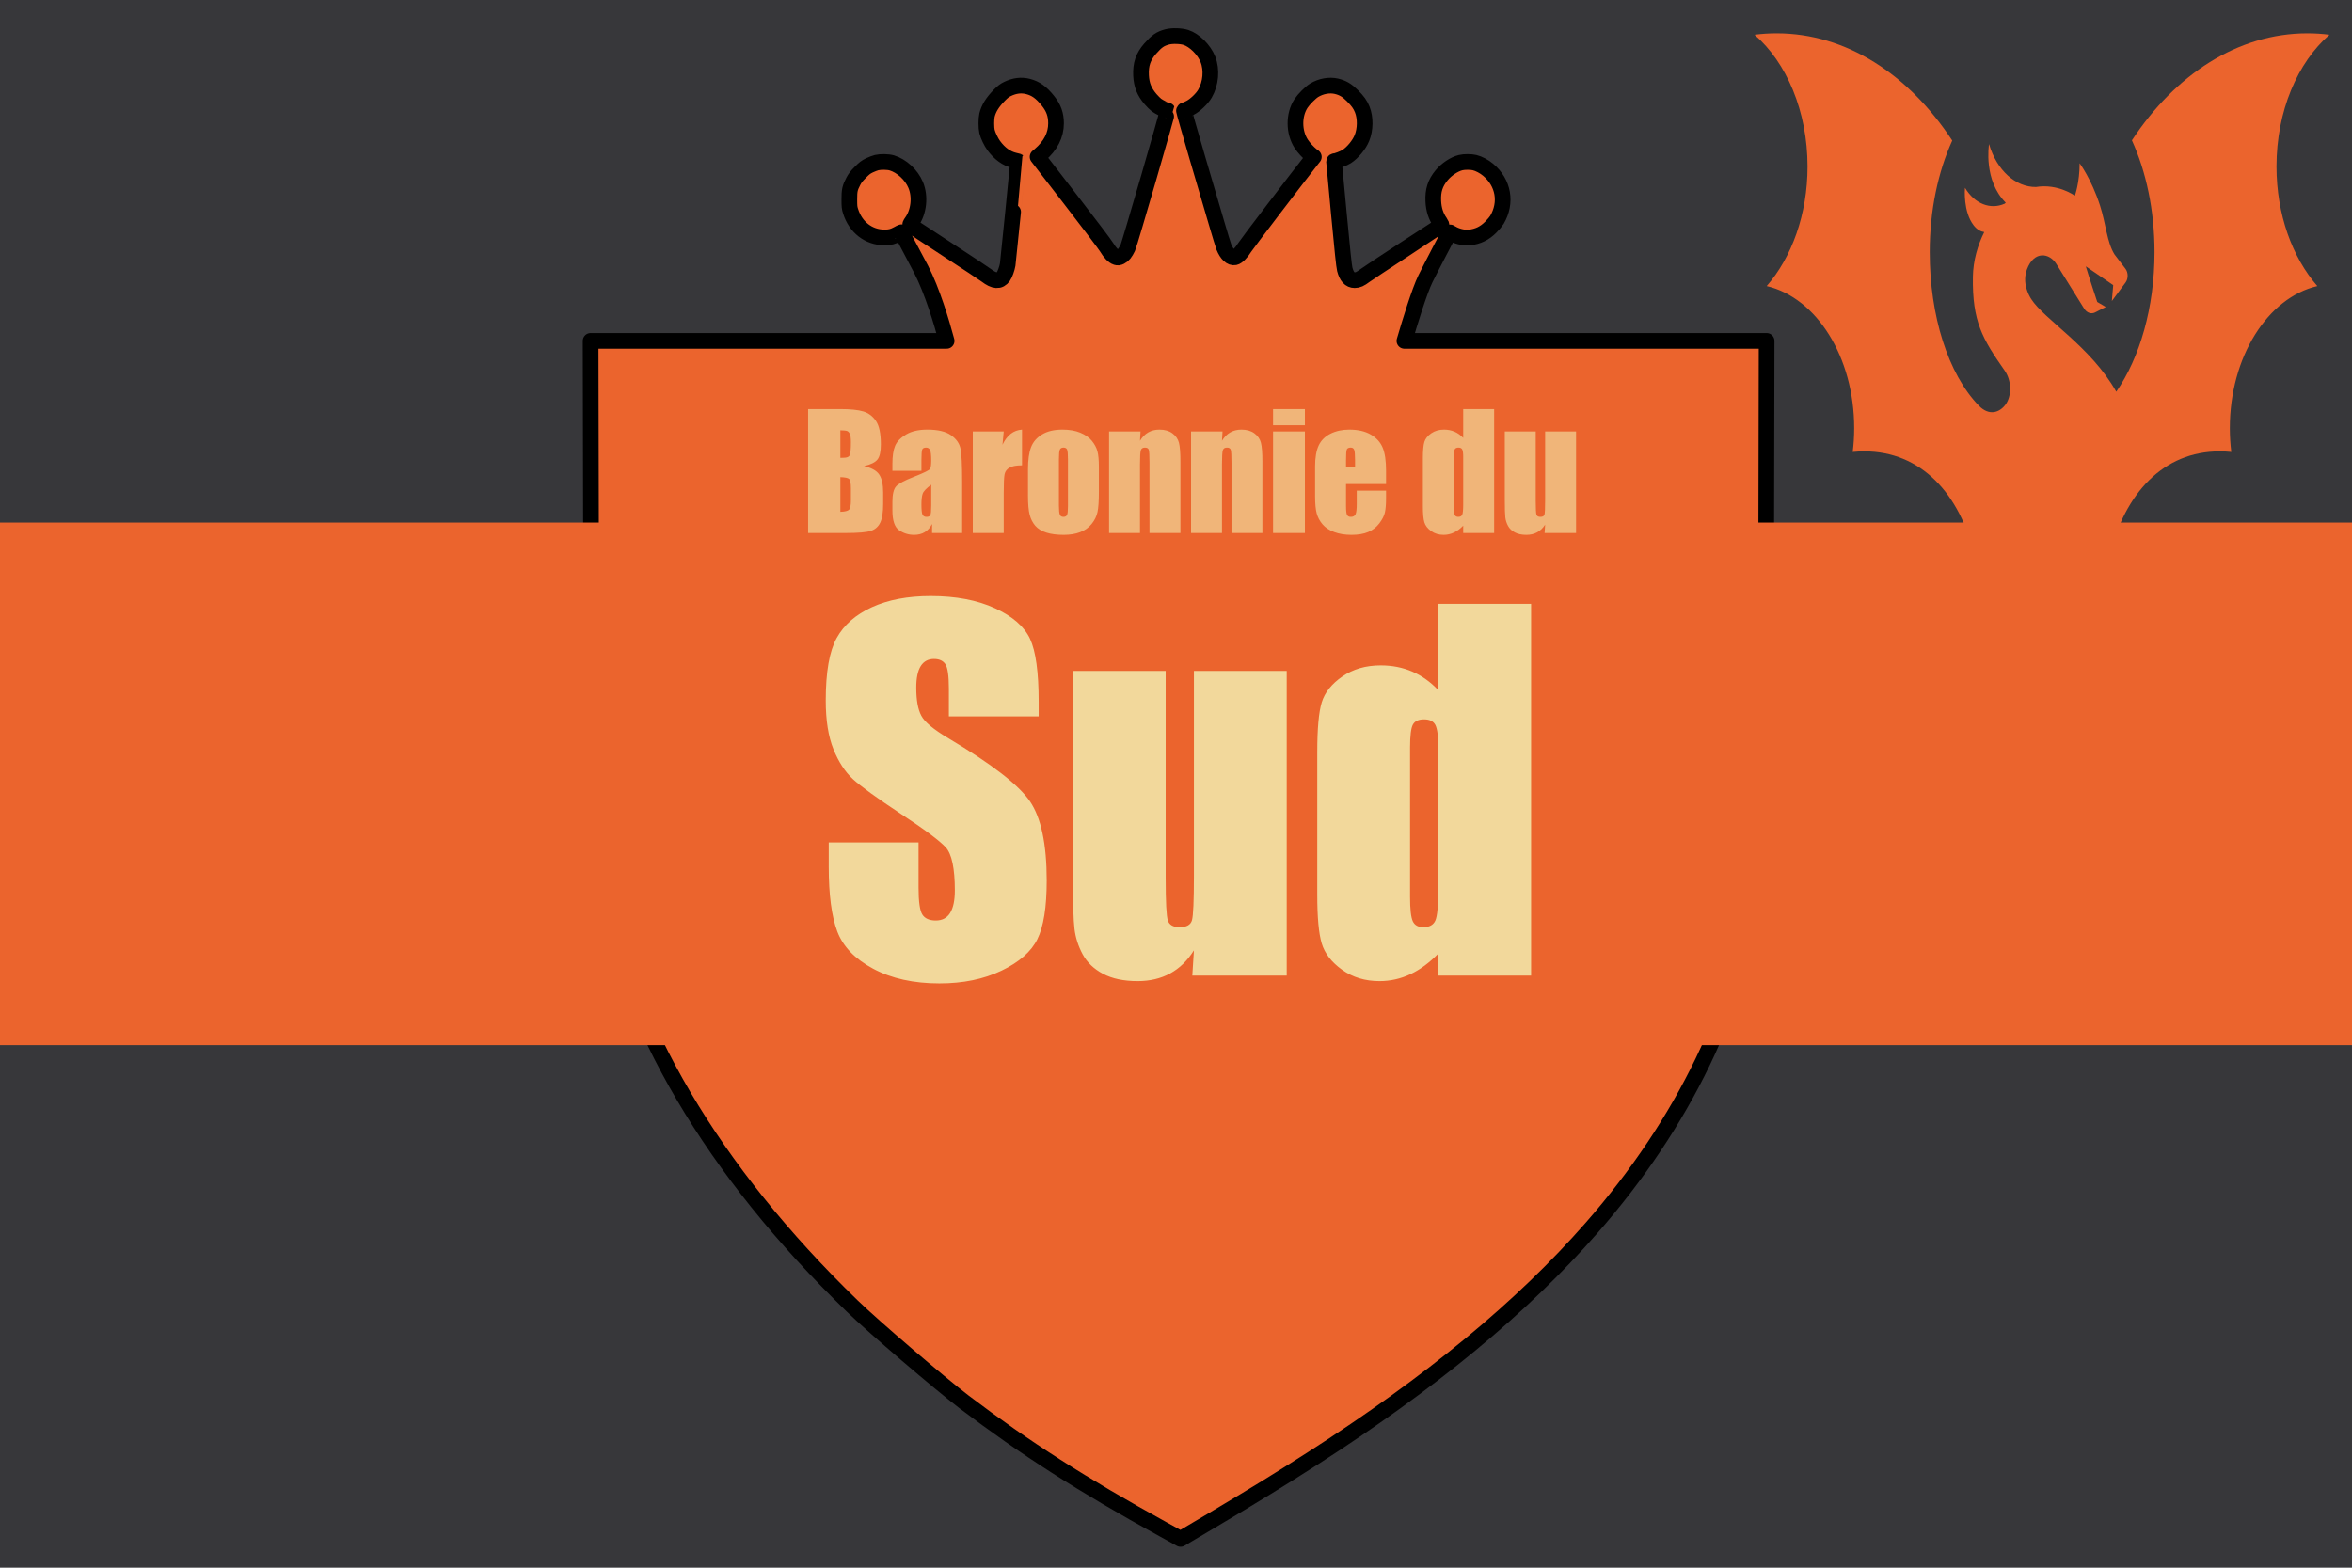 <svg width="900" height="600" xmlns="http://www.w3.org/2000/svg">
  <title>GeoBrol - Drapeau de la baronnie du Nord, Les Yeux du Dragon (fictif)</title>
  <style>.f{fill:#37373a;}.h{fill:#eb642d;}.i{fill:#f2d89b}</style>
  <path d="M900 0H0v600h900z" class="f"></path>
 <g class="h">
    <path d="M 453.779 14.329 C 457.082 15.386 460.778 19.08 462.224 22.757 C 463.79 26.727 463.34 31.966 461.071 35.857 C 459.956 37.793 457.279 40.335 455.323 41.312 C 454.444 41.763 453.582 42.115 453.446 42.115 C 453.289 42.115 453.114 42.231 453.055 42.369 C 453.015 42.507 455.264 50.445 458.059 60.005 C 460.877 69.588 464.239 81.006 465.529 85.424 C 466.82 89.826 468.071 93.931 468.307 94.517 C 469.44 97.315 471.024 98.8 472.529 98.487 C 473.45 98.31 475.053 96.707 476.147 94.889 C 476.871 93.677 496.502 67.946 502.135 60.808 L 502.74 60.045 L 501.957 59.459 C 500.608 58.402 498.889 56.545 497.93 55.06 C 494.997 50.582 494.978 43.933 497.852 39.574 C 498.945 37.931 501.526 35.35 502.896 34.527 C 505.496 32.963 508.703 32.397 511.343 33.003 C 513.826 33.589 515.409 34.527 517.503 36.621 C 519.574 38.692 520.515 40.002 521.276 41.918 C 522.547 45.108 522.488 49.546 521.14 52.831 C 520.104 55.412 517.601 58.441 515.294 59.929 C 514.237 60.611 511.481 61.668 510.737 61.668 C 510.599 61.668 510.464 61.747 510.464 61.845 C 510.464 61.941 511.304 70.899 512.321 81.75 C 513.631 95.788 514.296 101.928 514.57 103.044 C 515.294 105.878 516.525 107.228 518.362 107.228 C 519.594 107.228 520.535 106.797 522.273 105.487 C 523.017 104.92 529.842 100.404 537.427 95.436 C 545.015 90.491 551.35 86.346 551.468 86.227 C 551.663 86.052 551.564 85.796 551.076 85.092 C 549.473 82.843 548.591 80.147 548.456 76.96 C 548.261 72.93 549.2 70.037 551.623 67.103 C 553.52 64.796 556.472 62.84 558.955 62.234 C 560.324 61.902 562.846 61.902 564.235 62.234 C 565.878 62.626 567.949 63.722 569.457 64.993 C 575.343 69.938 576.67 77.546 572.818 84.117 C 572.447 84.723 571.412 85.974 570.494 86.892 C 568.068 89.335 565.565 90.53 562.162 90.919 C 560.169 91.136 556.963 90.313 555.396 89.22 C 555.083 88.983 554.751 88.868 554.675 88.964 C 554.418 89.259 547.478 102.573 545.464 106.662 C 543.147 111.362 539.481 123.365 537.402 130.461 L 676 130.461 L 675.788 237.635 C 675.576 322.021 675.682 319.754 672.98 337.248 C 665.72 385.196 644.364 429.519 609.071 469.899 C 582.418 500.354 547.655 529.086 501.871 558.454 C 489.895 566.113 480.091 572.185 463.294 582.156 L 451.741 589 L 445.012 585.283 C 414.224 568.333 392.286 554.284 368.864 536.519 C 359.59 529.449 334.26 507.786 326.153 499.901 C 272.632 448.055 239.725 392.085 229.55 335.661 C 226.265 317.534 226.372 321.25 226.212 236.276 L 226 130.461 L 362.228 130.461 C 360.307 123.311 356.717 111.263 352.434 103.024 C 350.321 98.975 345.043 89.023 344.944 88.887 C 344.905 88.848 344.319 89.141 343.634 89.532 C 341.738 90.567 340.526 90.882 338.393 90.862 C 332.391 90.862 327.387 86.971 325.47 80.831 C 325.059 79.56 325 78.972 325 76.334 C 325 72.871 325.195 71.953 326.525 69.391 C 327.15 68.199 327.756 67.396 329.204 65.951 C 330.768 64.367 331.334 63.956 332.724 63.271 C 333.642 62.84 334.874 62.372 335.462 62.234 C 336.987 61.865 339.802 61.921 341.23 62.333 C 345.023 63.468 348.757 66.889 350.38 70.78 C 352.256 75.238 351.611 81.124 348.836 84.976 C 348.249 85.796 348.19 86.013 348.405 86.208 C 348.542 86.346 354.82 90.491 362.347 95.399 C 369.876 100.305 376.661 104.802 377.402 105.371 C 380.473 107.716 382.488 107.854 383.953 105.819 C 384.539 105.019 385.362 102.711 385.596 101.263 C 385.773 100.17 389.625 61.806 389.566 61.766 C 389.546 61.747 388.921 61.589 388.157 61.414 C 385.145 60.69 382.527 58.813 380.259 55.725 C 379.262 54.375 378.047 51.834 377.678 50.326 C 377.345 48.94 377.345 45.457 377.678 44.071 C 378.323 41.45 379.749 39.162 382.409 36.443 C 383.7 35.133 384.384 34.606 385.517 34.059 C 388.236 32.749 390.778 32.436 393.379 33.101 C 396.332 33.862 398.403 35.35 400.984 38.556 C 403.176 41.273 404.095 43.834 404.095 47.198 C 404.095 51.696 402.021 55.762 397.935 59.264 L 397.036 60.025 L 409.784 76.548 C 416.803 85.621 422.982 93.793 423.509 94.714 C 424.704 96.726 426.053 98.116 427.127 98.448 C 427.832 98.643 428.009 98.625 428.809 98.253 C 429.846 97.744 430.626 96.766 431.564 94.81 C 432.268 93.325 446.994 42.603 446.797 42.29 C 446.738 42.194 446.543 42.115 446.368 42.115 C 445.858 42.115 443.629 40.999 442.553 40.219 C 442.026 39.827 440.989 38.79 440.248 37.931 C 437.842 35.096 436.805 32.515 436.63 28.917 C 436.413 24.673 437.411 21.72 440.13 18.612 C 442.652 15.758 443.923 14.856 446.602 14.135 C 448.479 13.625 451.9 13.723 453.779 14.329 Z" style="stroke: rgb(0, 0, 0); stroke-width: 6px; stroke-linecap: round; stroke-linejoin: round;"></path>
    <path d="M0 200h900v200H0z"></path>
    <path d="M 886.732 109.49 C 867.723 113.939 853.252 136.586 853.252 163.878 C 853.252 166.975 853.45 170.009 853.809 172.974 C 852.35 172.833 850.871 172.75 849.384 172.75 C 827.762 172.75 813.084 188.786 807.164 212.761 L 755.6 212.761 C 749.896 188.786 735.002 172.75 713.38 172.75 C 711.893 172.75 710.414 172.833 708.955 172.974 C 709.314 170.009 709.512 166.975 709.512 163.878 C 709.512 136.586 695.041 113.939 676.032 109.49 C 685.58 98.538 691.655 82.103 691.655 63.715 C 691.655 42.502 683.568 23.869 671.382 13.302 C 674.166 12.938 676.993 12.761 679.848 12.761 C 706.53 12.761 730.507 28.597 747.032 53.797 C 741.618 65.692 738.414 80.48 738.414 96.502 C 738.414 120.902 745.449 143.109 757.173 155.232 C 761.05 159.24 765.032 158.025 767.399 154.875 C 769.829 151.638 769.825 145.726 767.107 141.845 C 758.588 129.68 754.664 123.067 754.939 105.94 C 755.034 99.726 756.778 93.833 759.28 88.821 C 757.93 88.622 756.521 87.916 755.232 86.254 C 751.15 80.983 751.862 72.303 751.905 71.867 C 755.618 78.081 761.702 80.374 767.116 77.95 C 767.246 77.82 767.375 77.705 767.503 77.573 C 758.971 69.055 761.032 55.62 761.109 55.138 C 764.1 65.281 771.318 71.643 779.062 71.571 C 787.491 70.185 793.955 74.904 793.955 74.904 C 793.955 74.904 795.777 69.938 795.777 62.49 C 795.777 62.49 800.289 68.479 803.58 78.678 C 805.848 85.704 806.2 92.666 809.114 97.362 L 813.316 102.878 C 814.407 104.303 814.425 106.693 813.341 108.139 L 808.109 115.22 L 808.632 109.126 L 798.139 101.938 C 799.3 105.889 802.523 115.572 802.523 115.572 L 805.771 117.492 L 801.698 119.574 C 800.202 120.327 798.527 119.738 797.487 118.093 C 795.055 114.209 787.38 101.867 786.977 101.198 C 784.287 96.69 778.305 95.868 775.625 103.09 C 773.734 108.199 776.2 112.797 777.232 114.421 C 782.25 122.327 800.014 132.56 809.802 149.927 C 818.773 136.904 824.437 117.797 824.437 96.502 C 824.437 80.433 821.214 65.619 815.782 53.716 C 832.309 28.573 856.259 12.761 882.916 12.761 C 885.771 12.761 888.598 12.938 891.382 13.302 C 879.196 23.869 871.109 42.502 871.109 63.715 C 871.109 82.103 877.184 98.538 886.732 109.49 Z"></path>
  </g>
  <g class="i">
    <path style="opacity:0.7;" d="M 309.23 156.568 L 321.535 156.568 Q 327.365 156.568 330.368 157.477 Q 333.371 158.385 335.216 161.153 Q 337.062 163.922 337.062 170.074 Q 337.062 174.234 335.758 175.875 Q 334.455 177.516 330.617 178.395 Q 334.894 179.361 336.417 181.603 Q 337.941 183.844 337.941 188.473 L 337.941 192.867 Q 337.941 197.672 336.842 199.986 Q 335.744 202.301 333.341 203.15 Q 330.939 204 323.498 204 L 309.23 204 Z M 321.564 164.684 L 321.564 175.23 Q 322.355 175.201 322.794 175.201 Q 324.611 175.201 325.109 174.308 Q 325.607 173.414 325.607 169.195 Q 325.607 166.969 325.197 166.075 Q 324.787 165.182 324.127 164.947 Q 323.468 164.713 321.564 164.684 Z M 321.564 182.613 L 321.564 195.885 Q 324.171 195.797 324.889 195.064 Q 325.607 194.332 325.607 191.461 L 325.607 187.037 Q 325.607 183.99 324.962 183.346 Q 324.318 182.701 321.564 182.613 Z M 352.585 180.182 L 341.482 180.182 L 341.482 177.574 Q 341.482 173.063 342.522 170.616 Q 343.562 168.17 346.696 166.295 Q 349.831 164.42 354.841 164.42 Q 360.847 164.42 363.894 166.544 Q 366.941 168.668 367.556 171.759 Q 368.171 174.85 368.171 184.488 L 368.171 204 L 356.657 204 L 356.657 200.543 Q 355.573 202.623 353.86 203.663 Q 352.146 204.703 349.773 204.703 Q 346.667 204.703 344.074 202.96 Q 341.482 201.217 341.482 195.328 L 341.482 192.135 Q 341.482 187.77 342.859 186.188 Q 344.236 184.605 349.685 182.496 Q 355.515 180.211 355.925 179.42 Q 356.335 178.629 356.335 176.197 Q 356.335 173.15 355.881 172.228 Q 355.427 171.305 354.372 171.305 Q 353.171 171.305 352.878 172.081 Q 352.585 172.857 352.585 176.109 Z M 356.335 185.514 Q 353.493 187.594 353.039 189 Q 352.585 190.406 352.585 193.043 Q 352.585 196.061 352.981 196.939 Q 353.376 197.818 354.548 197.818 Q 355.661 197.818 355.998 197.13 Q 356.335 196.441 356.335 193.512 Z M 384.076 165.123 L 383.608 170.221 Q 386.186 164.742 391.078 164.42 L 391.078 178.102 Q 387.826 178.102 386.303 178.98 Q 384.78 179.859 384.428 181.427 Q 384.076 182.994 384.076 188.648 L 384.076 204 L 372.24 204 L 372.24 165.123 Z M 420.49 178.775 L 420.49 188.297 Q 420.49 193.541 419.962 195.987 Q 419.435 198.434 417.706 200.558 Q 415.978 202.682 413.268 203.692 Q 410.558 204.703 407.042 204.703 Q 403.117 204.703 400.392 203.839 Q 397.667 202.975 396.159 201.231 Q 394.65 199.488 394.005 197.013 Q 393.361 194.537 393.361 189.586 L 393.361 179.625 Q 393.361 174.205 394.533 171.158 Q 395.704 168.111 398.751 166.266 Q 401.798 164.42 406.544 164.42 Q 410.529 164.42 413.385 165.606 Q 416.242 166.793 417.794 168.697 Q 419.347 170.602 419.918 172.623 Q 420.49 174.645 420.49 178.775 Z M 408.654 175.846 Q 408.654 172.857 408.331 172.081 Q 408.009 171.305 406.954 171.305 Q 405.9 171.305 405.548 172.081 Q 405.197 172.857 405.197 175.846 L 405.197 193.395 Q 405.197 196.148 405.548 196.983 Q 405.9 197.818 406.925 197.818 Q 407.98 197.818 408.317 197.057 Q 408.654 196.295 408.654 193.775 Z M 436.428 165.123 L 436.223 168.697 Q 437.512 166.559 439.372 165.489 Q 441.233 164.42 443.664 164.42 Q 446.711 164.42 448.645 165.855 Q 450.578 167.291 451.135 169.474 Q 451.692 171.656 451.692 176.754 L 451.692 204 L 439.856 204 L 439.856 177.076 Q 439.856 173.063 439.592 172.184 Q 439.328 171.305 438.127 171.305 Q 436.867 171.305 436.545 172.315 Q 436.223 173.326 436.223 177.721 L 436.223 204 L 424.387 204 L 424.387 165.123 Z M 467.801 165.123 L 467.596 168.697 Q 468.885 166.559 470.746 165.489 Q 472.606 164.42 475.038 164.42 Q 478.085 164.42 480.018 165.855 Q 481.952 167.291 482.508 169.474 Q 483.065 171.656 483.065 176.754 L 483.065 204 L 471.229 204 L 471.229 177.076 Q 471.229 173.063 470.965 172.184 Q 470.702 171.305 469.501 171.305 Q 468.241 171.305 467.919 172.315 Q 467.596 173.326 467.596 177.721 L 467.596 204 L 455.76 204 L 455.76 165.123 Z M 499.326 156.568 L 499.326 162.75 L 487.139 162.75 L 487.139 156.568 Z M 499.326 165.123 L 499.326 204 L 487.139 204 L 487.139 165.123 Z M 530.381 185.25 L 515.058 185.25 L 515.058 193.658 Q 515.058 196.295 515.439 197.057 Q 515.82 197.818 516.904 197.818 Q 518.252 197.818 518.706 196.808 Q 519.16 195.797 519.16 192.896 L 519.16 187.77 L 530.381 187.77 L 530.381 190.641 Q 530.381 194.244 529.926 196.178 Q 529.472 198.111 527.802 200.309 Q 526.133 202.506 523.569 203.604 Q 521.006 204.703 517.138 204.703 Q 513.388 204.703 510.517 203.619 Q 507.646 202.535 506.049 200.646 Q 504.453 198.756 503.838 196.485 Q 503.222 194.215 503.222 189.879 L 503.222 178.541 Q 503.222 173.443 504.599 170.499 Q 505.976 167.555 509.111 165.987 Q 512.246 164.42 516.318 164.42 Q 521.299 164.42 524.536 166.31 Q 527.773 168.199 529.077 171.319 Q 530.381 174.439 530.381 180.094 Z M 518.515 178.922 L 518.515 176.08 Q 518.515 173.063 518.193 172.184 Q 517.871 171.305 516.875 171.305 Q 515.644 171.305 515.351 172.052 Q 515.058 172.799 515.058 176.08 L 515.058 178.922 Z M 571.741 156.568 L 571.741 204 L 559.906 204 L 559.906 201.188 Q 558.206 202.945 556.331 203.824 Q 554.456 204.703 552.406 204.703 Q 549.652 204.703 547.63 203.253 Q 545.609 201.803 545.037 199.898 Q 544.466 197.994 544.466 193.688 L 544.466 175.494 Q 544.466 171.012 545.037 169.137 Q 545.609 167.262 547.659 165.841 Q 549.71 164.42 552.552 164.42 Q 554.749 164.42 556.58 165.211 Q 558.411 166.002 559.906 167.584 L 559.906 156.568 Z M 559.906 174.908 Q 559.906 172.77 559.539 172.037 Q 559.173 171.305 558.089 171.305 Q 557.034 171.305 556.668 171.964 Q 556.302 172.623 556.302 174.908 L 556.302 193.951 Q 556.302 196.324 556.654 197.071 Q 557.005 197.818 558.001 197.818 Q 559.144 197.818 559.525 196.983 Q 559.906 196.148 559.906 192.896 Z M 603.087 165.123 L 603.087 204 L 591.046 204 L 591.251 200.777 Q 590.021 202.74 588.219 203.722 Q 586.417 204.703 584.074 204.703 Q 581.408 204.703 579.65 203.766 Q 577.892 202.828 577.057 201.275 Q 576.222 199.723 576.017 198.038 Q 575.812 196.354 575.812 191.344 L 575.812 165.123 L 587.648 165.123 L 587.648 191.578 Q 587.648 196.119 587.926 196.969 Q 588.205 197.818 589.435 197.818 Q 590.753 197.818 591.002 196.939 Q 591.251 196.061 591.251 191.285 L 591.251 165.123 Z"></path>
    <path d="M 397.45 274.172 L 363.085 274.172 L 363.085 263.626 C 363.085 258.704 362.645 255.569 361.767 254.221 C 360.887 252.873 359.422 252.2 357.372 252.2 C 355.145 252.2 353.46 253.108 352.318 254.924 C 351.176 256.74 350.605 259.494 350.605 263.186 C 350.605 267.932 351.249 271.506 352.538 273.909 C 353.768 276.311 357.255 279.211 362.997 282.61 C 379.461 292.395 389.832 300.422 394.11 306.692 C 398.387 312.961 400.526 323.068 400.526 337.014 C 400.526 347.15 399.339 354.621 396.967 359.426 C 394.593 364.23 390.008 368.259 383.212 371.511 C 376.415 374.763 368.505 376.389 359.482 376.389 C 349.579 376.389 341.127 374.514 334.125 370.764 C 327.123 367.014 322.538 362.238 320.37 356.438 C 318.202 350.637 317.118 342.405 317.118 331.741 L 317.118 322.424 L 351.483 322.424 L 351.483 339.739 C 351.483 345.071 351.966 348.498 352.934 350.022 C 353.9 351.545 355.614 352.307 358.075 352.307 C 360.536 352.307 362.367 351.34 363.568 349.407 C 364.769 347.473 365.37 344.602 365.37 340.794 C 365.37 332.414 364.227 326.936 361.942 324.358 C 359.598 321.78 353.827 317.473 344.628 311.438 C 335.428 305.344 329.335 300.92 326.347 298.167 C 323.358 295.413 320.882 291.604 318.92 286.741 C 316.957 281.877 315.976 275.666 315.976 268.108 C 315.976 257.209 317.367 249.24 320.15 244.202 C 322.933 239.162 327.43 235.222 333.642 232.38 C 339.852 229.538 347.352 228.118 356.142 228.118 C 365.751 228.118 373.939 229.67 380.707 232.776 C 387.474 235.881 391.956 239.792 394.154 244.509 C 396.351 249.226 397.45 257.239 397.45 268.547 L 397.45 274.172 Z M 492.364 256.77 L 492.364 373.401 L 456.241 373.401 L 456.856 363.733 C 454.394 367.659 451.362 370.603 447.759 372.566 C 444.155 374.528 440.01 375.51 435.323 375.51 C 429.991 375.51 425.567 374.572 422.051 372.698 C 418.535 370.822 415.943 368.332 414.273 365.227 C 412.603 362.121 411.563 358.884 411.153 355.515 C 410.743 352.146 410.538 345.452 410.538 335.432 L 410.538 256.77 L 446.045 256.77 L 446.045 336.135 C 446.045 345.217 446.323 350.607 446.88 352.307 C 447.436 354.006 448.945 354.856 451.407 354.856 C 454.043 354.856 455.611 353.977 456.109 352.219 C 456.607 350.461 456.856 344.807 456.856 335.256 L 456.856 256.77 L 492.364 256.77 Z M 585.88 231.106 L 585.88 373.401 L 550.373 373.401 L 550.373 364.963 C 546.974 368.479 543.4 371.116 539.65 372.874 C 535.9 374.631 531.974 375.51 527.873 375.51 C 522.365 375.51 517.589 374.06 513.546 371.16 C 509.503 368.259 506.91 364.904 505.768 361.096 C 504.625 357.287 504.054 351.076 504.054 342.463 L 504.054 287.883 C 504.054 278.918 504.625 272.561 505.768 268.811 C 506.91 265.061 509.532 261.765 513.634 258.923 C 517.736 256.081 522.628 254.661 528.312 254.661 C 532.706 254.661 536.735 255.452 540.397 257.034 C 544.059 258.616 547.384 260.989 550.373 264.153 L 550.373 231.106 L 585.88 231.106 Z M 550.373 286.126 C 550.373 281.848 550.006 278.977 549.274 277.512 C 548.541 276.047 547.091 275.315 544.923 275.315 C 542.813 275.315 541.393 275.974 540.661 277.293 C 539.928 278.611 539.562 281.555 539.562 286.126 L 539.562 343.255 C 539.562 348.001 539.913 351.121 540.617 352.615 C 541.319 354.109 542.667 354.856 544.66 354.856 C 546.944 354.856 548.468 354.021 549.23 352.351 C 549.992 350.681 550.373 346.594 550.373 340.09 L 550.373 286.126 Z"></path>
  </g>
</svg>